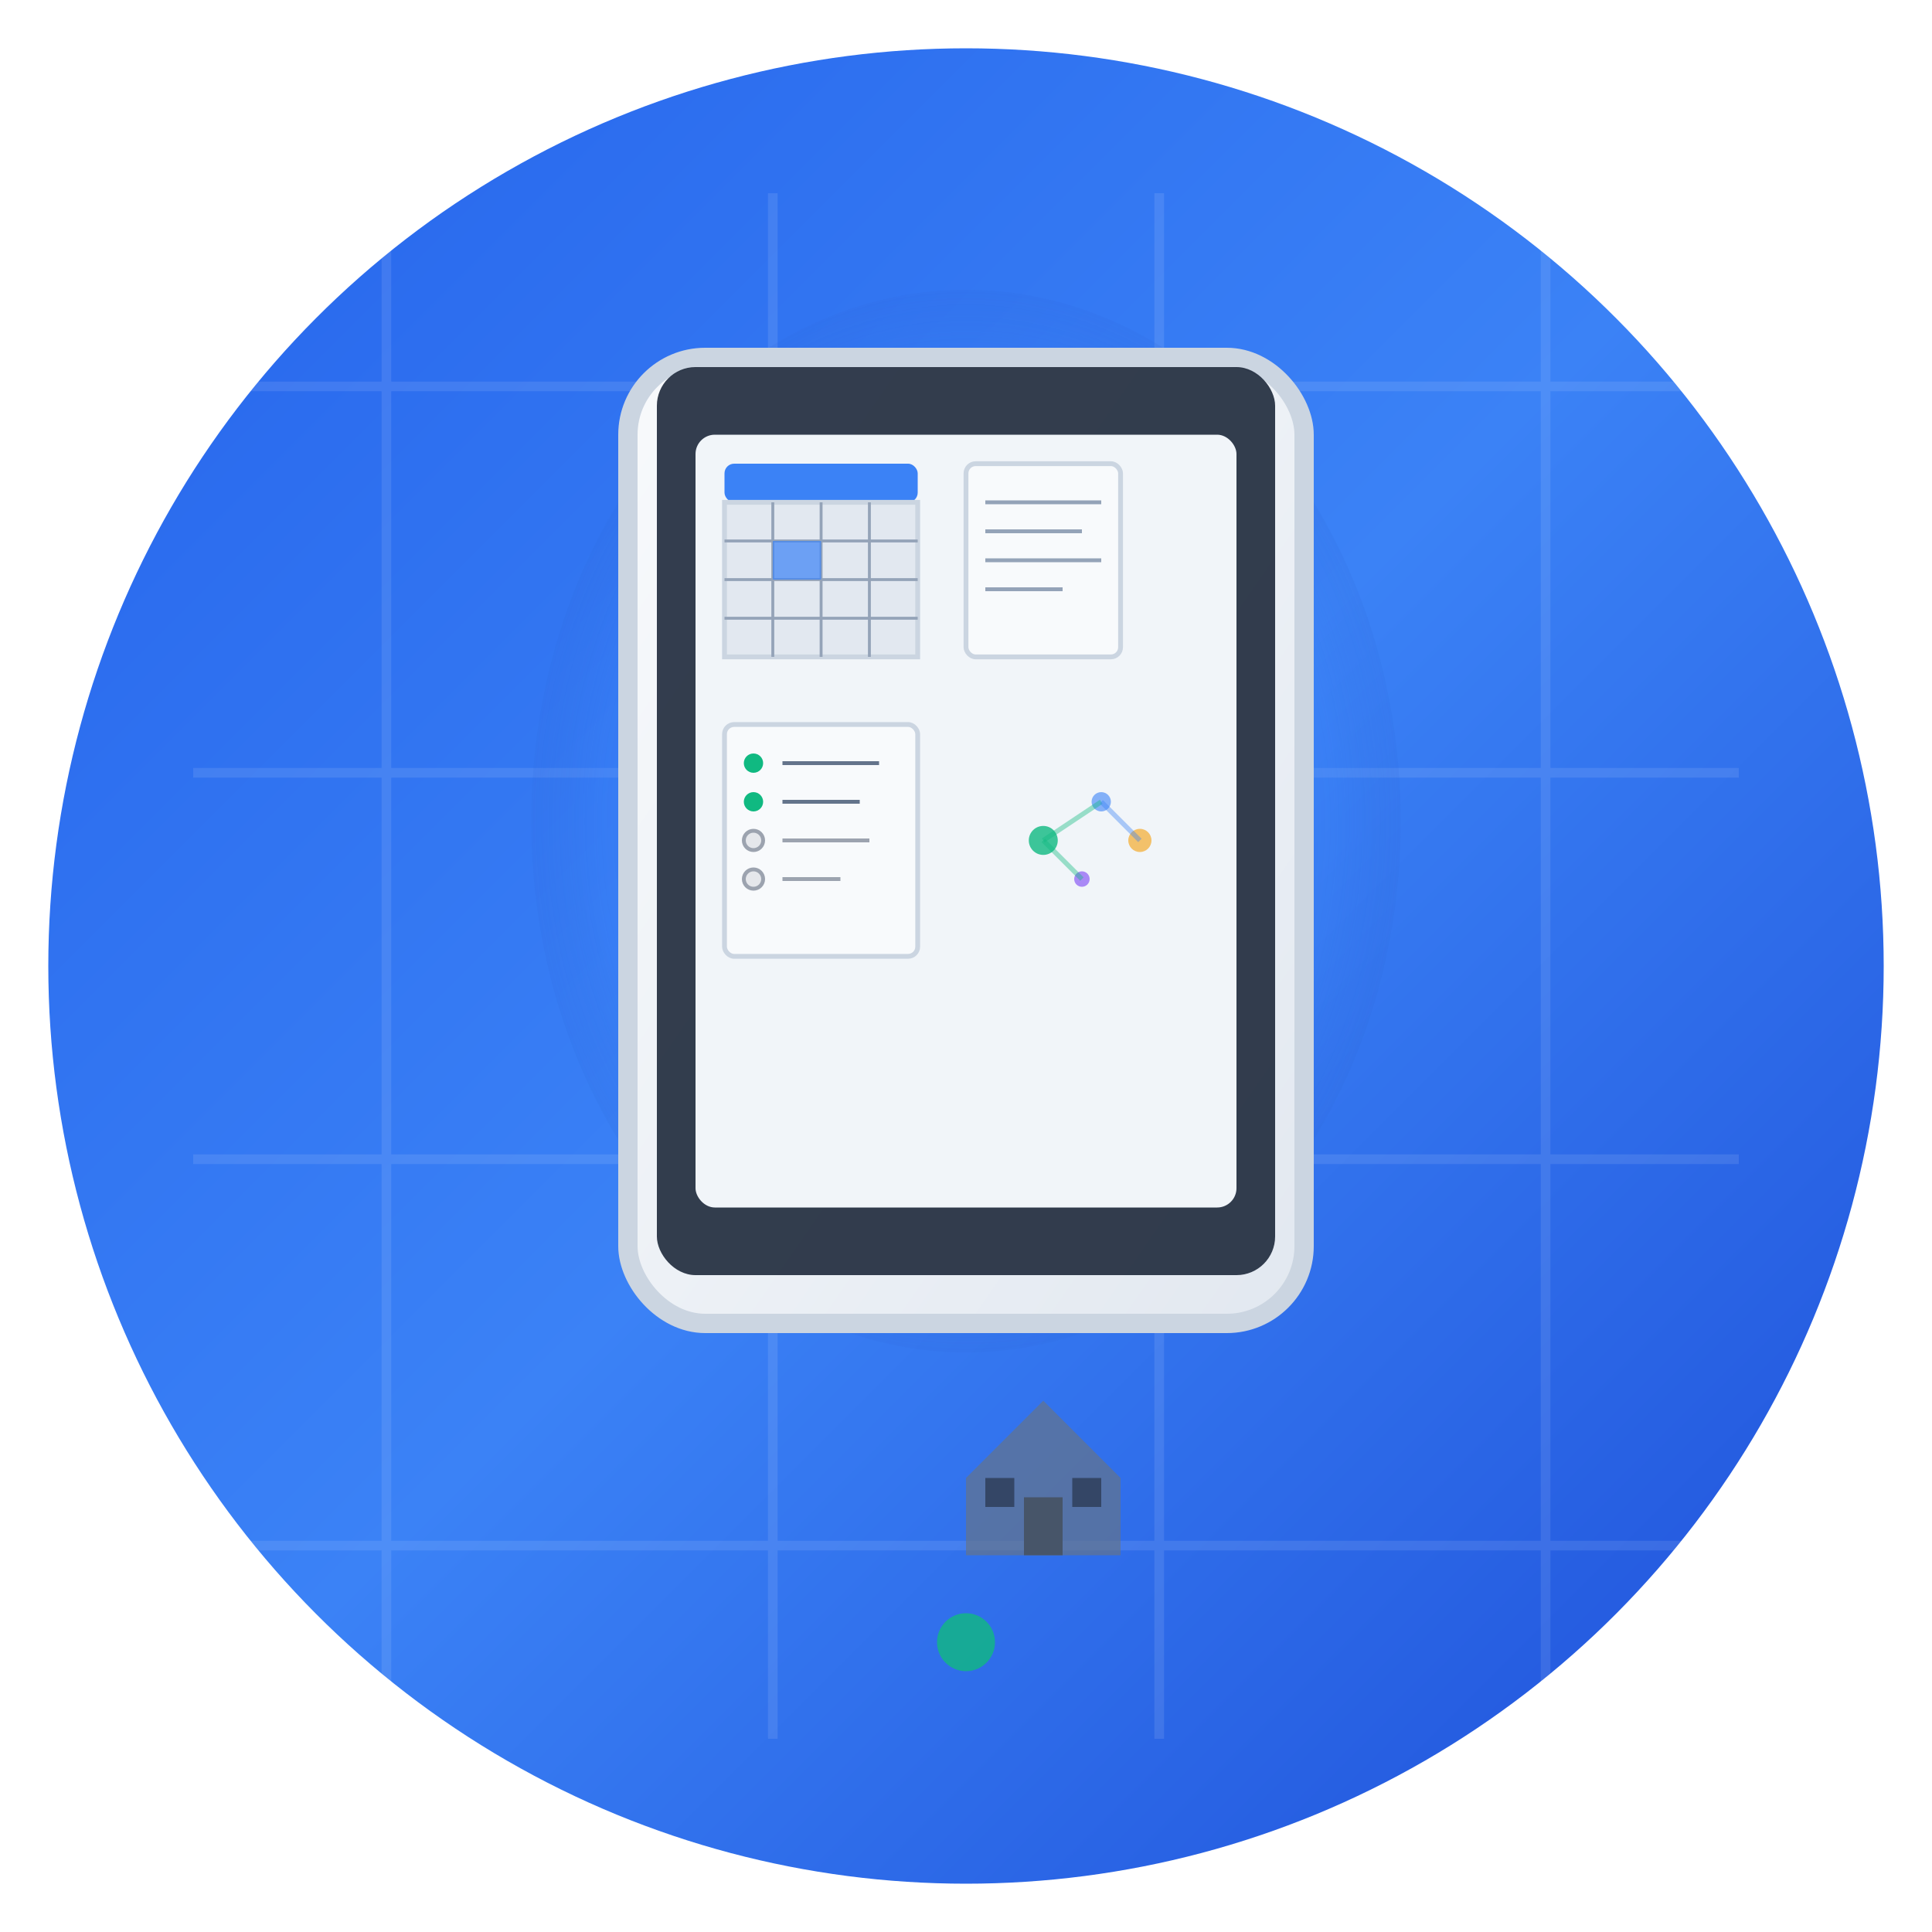<svg xmlns="http://www.w3.org/2000/svg" viewBox="0 0 200 200" width="200" height="200">
  <defs>
    <!-- Gradient for the wall background -->
    <linearGradient id="wallGradient" x1="0%" y1="0%" x2="100%" y2="100%">
      <stop offset="0%" style="stop-color:#2563eb;stop-opacity:1" />
      <stop offset="50%" style="stop-color:#3b82f6;stop-opacity:1" />
      <stop offset="100%" style="stop-color:#1d4ed8;stop-opacity:1" />
    </linearGradient>
    
    <!-- Gradient for the screen glow -->
    <radialGradient id="screenGlow" cx="50%" cy="50%" r="60%">
      <stop offset="0%" style="stop-color:#60a5fa;stop-opacity:0.8" />
      <stop offset="70%" style="stop-color:#3b82f6;stop-opacity:0.4" />
      <stop offset="100%" style="stop-color:#1e40af;stop-opacity:0" />
    </radialGradient>
    
    <!-- Gradient for the screen -->
    <linearGradient id="screenGradient" x1="0%" y1="0%" x2="100%" y2="100%">
      <stop offset="0%" style="stop-color:#f8fafc;stop-opacity:1" />
      <stop offset="100%" style="stop-color:#e2e8f0;stop-opacity:1" />
    </linearGradient>
    
    <!-- Drop shadow filter -->
    <filter id="dropShadow" x="-50%" y="-50%" width="200%" height="200%">
      <feDropShadow dx="2" dy="4" stdDeviation="3" flood-color="#1e293b" flood-opacity="0.3"/>
    </filter>
    
    <!-- Inner shadow for depth -->
    <filter id="innerShadow" x="-50%" y="-50%" width="200%" height="200%">
      <feOffset dx="0" dy="2"/>
      <feGaussianBlur stdDeviation="2" result="offset-blur"/>
      <feFlood flood-color="#334155" flood-opacity="0.2"/>
      <feComposite in2="offset-blur" operator="in"/>
      <feMerge> 
        <feMergeNode in="SourceGraphic"/> 
        <feMergeNode/>
      </feMerge>
    </filter>
  </defs>
  
  <!-- Background circle -->
  <circle cx="100" cy="100" r="95" fill="url(#wallGradient)" filter="url(#dropShadow)"/>
  
  <!-- Wall texture lines -->
  <g opacity="0.1">
    <line x1="20" y1="40" x2="180" y2="40" stroke="#fff" stroke-width="1"/>
    <line x1="20" y1="80" x2="180" y2="80" stroke="#fff" stroke-width="1"/>
    <line x1="20" y1="120" x2="180" y2="120" stroke="#fff" stroke-width="1"/>
    <line x1="20" y1="160" x2="180" y2="160" stroke="#fff" stroke-width="1"/>
    <line x1="40" y1="20" x2="40" y2="180" stroke="#fff" stroke-width="1"/>
    <line x1="80" y1="20" x2="80" y2="180" stroke="#fff" stroke-width="1"/>
    <line x1="120" y1="20" x2="120" y2="180" stroke="#fff" stroke-width="1"/>
    <line x1="160" y1="20" x2="160" y2="180" stroke="#fff" stroke-width="1"/>
  </g>
  
  <!-- Screen glow effect -->
  <ellipse cx="100" cy="85" rx="45" ry="55" fill="url(#screenGlow)" opacity="0.6"/>
  
  <!-- Main screen/tablet -->
  <rect x="65" y="35" width="70" height="100" rx="8" ry="8" 
        fill="url(#screenGradient)" 
        stroke="#cbd5e1" 
        stroke-width="2" 
        filter="url(#innerShadow)"/>
  
  <!-- Screen bezel -->
  <rect x="68" y="38" width="64" height="94" rx="4" ry="4" 
        fill="#1e293b" 
        opacity="0.9"/>
  
  <!-- Active screen content area -->
  <rect x="72" y="45" width="56" height="80" rx="2" ry="2" 
        fill="#f1f5f9"/>
  
  <!-- Calendar icon representation -->
  <g transform="translate(75, 48)">
    <!-- Calendar header -->
    <rect x="0" y="0" width="20" height="4" rx="1" fill="#3b82f6"/>
    <!-- Calendar body -->
    <rect x="0" y="4" width="20" height="16" fill="#e2e8f0" stroke="#cbd5e1" stroke-width="0.5"/>
    <!-- Calendar grid lines -->
    <line x1="5" y1="4" x2="5" y2="20" stroke="#94a3b8" stroke-width="0.3"/>
    <line x1="10" y1="4" x2="10" y2="20" stroke="#94a3b8" stroke-width="0.3"/>
    <line x1="15" y1="4" x2="15" y2="20" stroke="#94a3b8" stroke-width="0.3"/>
    <line x1="0" y1="8" x2="20" y2="8" stroke="#94a3b8" stroke-width="0.3"/>
    <line x1="0" y1="12" x2="20" y2="12" stroke="#94a3b8" stroke-width="0.3"/>
    <line x1="0" y1="16" x2="20" y2="16" stroke="#94a3b8" stroke-width="0.3"/>
    <!-- Today highlight -->
    <rect x="5" y="8" width="5" height="4" fill="#3b82f6" opacity="0.7"/>
  </g>
  
  <!-- Notes icon -->
  <g transform="translate(100, 48)">
    <rect x="0" y="0" width="16" height="20" rx="1" fill="#f8fafc" stroke="#cbd5e1" stroke-width="0.5"/>
    <!-- Note lines -->
    <line x1="2" y1="4" x2="14" y2="4" stroke="#94a3b8" stroke-width="0.4"/>
    <line x1="2" y1="7" x2="12" y2="7" stroke="#94a3b8" stroke-width="0.4"/>
    <line x1="2" y1="10" x2="14" y2="10" stroke="#94a3b8" stroke-width="0.4"/>
    <line x1="2" y1="13" x2="10" y2="13" stroke="#94a3b8" stroke-width="0.4"/>
  </g>
  
  <!-- Shopping list icon -->
  <g transform="translate(75, 75)">
    <rect x="0" y="0" width="20" height="24" rx="1" fill="#f8fafc" stroke="#cbd5e1" stroke-width="0.5"/>
    <!-- Shopping list items -->
    <circle cx="3" cy="4" r="1" fill="#10b981"/>
    <line x1="6" y1="4" x2="16" y2="4" stroke="#64748b" stroke-width="0.4"/>
    <circle cx="3" cy="8" r="1" fill="#10b981"/>
    <line x1="6" y1="8" x2="14" y2="8" stroke="#64748b" stroke-width="0.4"/>
    <circle cx="3" cy="12" r="1" fill="#e5e7eb" stroke="#9ca3af" stroke-width="0.4"/>
    <line x1="6" y1="12" x2="15" y2="12" stroke="#9ca3af" stroke-width="0.4"/>
    <circle cx="3" cy="16" r="1" fill="#e5e7eb" stroke="#9ca3af" stroke-width="0.4"/>
    <line x1="6" y1="16" x2="12" y2="16" stroke="#9ca3af" stroke-width="0.4"/>
  </g>
  
  <!-- Smart home connectivity dots -->
  <g transform="translate(100, 75)">
    <!-- WiFi/connectivity symbol -->
    <circle cx="8" cy="12" r="1.5" fill="#10b981" opacity="0.8"/>
    <circle cx="14" cy="8" r="1" fill="#3b82f6" opacity="0.6"/>
    <circle cx="12" cy="16" r="0.8" fill="#8b5cf6" opacity="0.7"/>
    <circle cx="18" cy="12" r="1.2" fill="#f59e0b" opacity="0.6"/>
    
    <!-- Connection lines -->
    <line x1="8" y1="12" x2="14" y2="8" stroke="#10b981" stroke-width="0.5" opacity="0.4"/>
    <line x1="8" y1="12" x2="12" y2="16" stroke="#10b981" stroke-width="0.5" opacity="0.4"/>
    <line x1="14" y1="8" x2="18" y2="12" stroke="#3b82f6" stroke-width="0.5" opacity="0.4"/>
  </g>
  
  <!-- Home base indicator -->
  <g transform="translate(100, 145)">
    <!-- Simple house shape -->
    <polygon points="0,8 8,0 16,8 16,16 0,16" fill="#64748b" opacity="0.7"/>
    <rect x="6" y="10" width="4" height="6" fill="#475569"/>
    <rect x="2" y="8" width="3" height="3" fill="#1e293b" opacity="0.6"/>
    <rect x="11" y="8" width="3" height="3" fill="#1e293b" opacity="0.6"/>
  </g>
  
  <!-- Power/status indicator -->
  <circle cx="100" cy="170" r="3" fill="#10b981" opacity="0.8">
    <animate attributeName="opacity" values="0.4;0.8;0.4" dur="2s" repeatCount="indefinite"/>
  </circle>
</svg>
